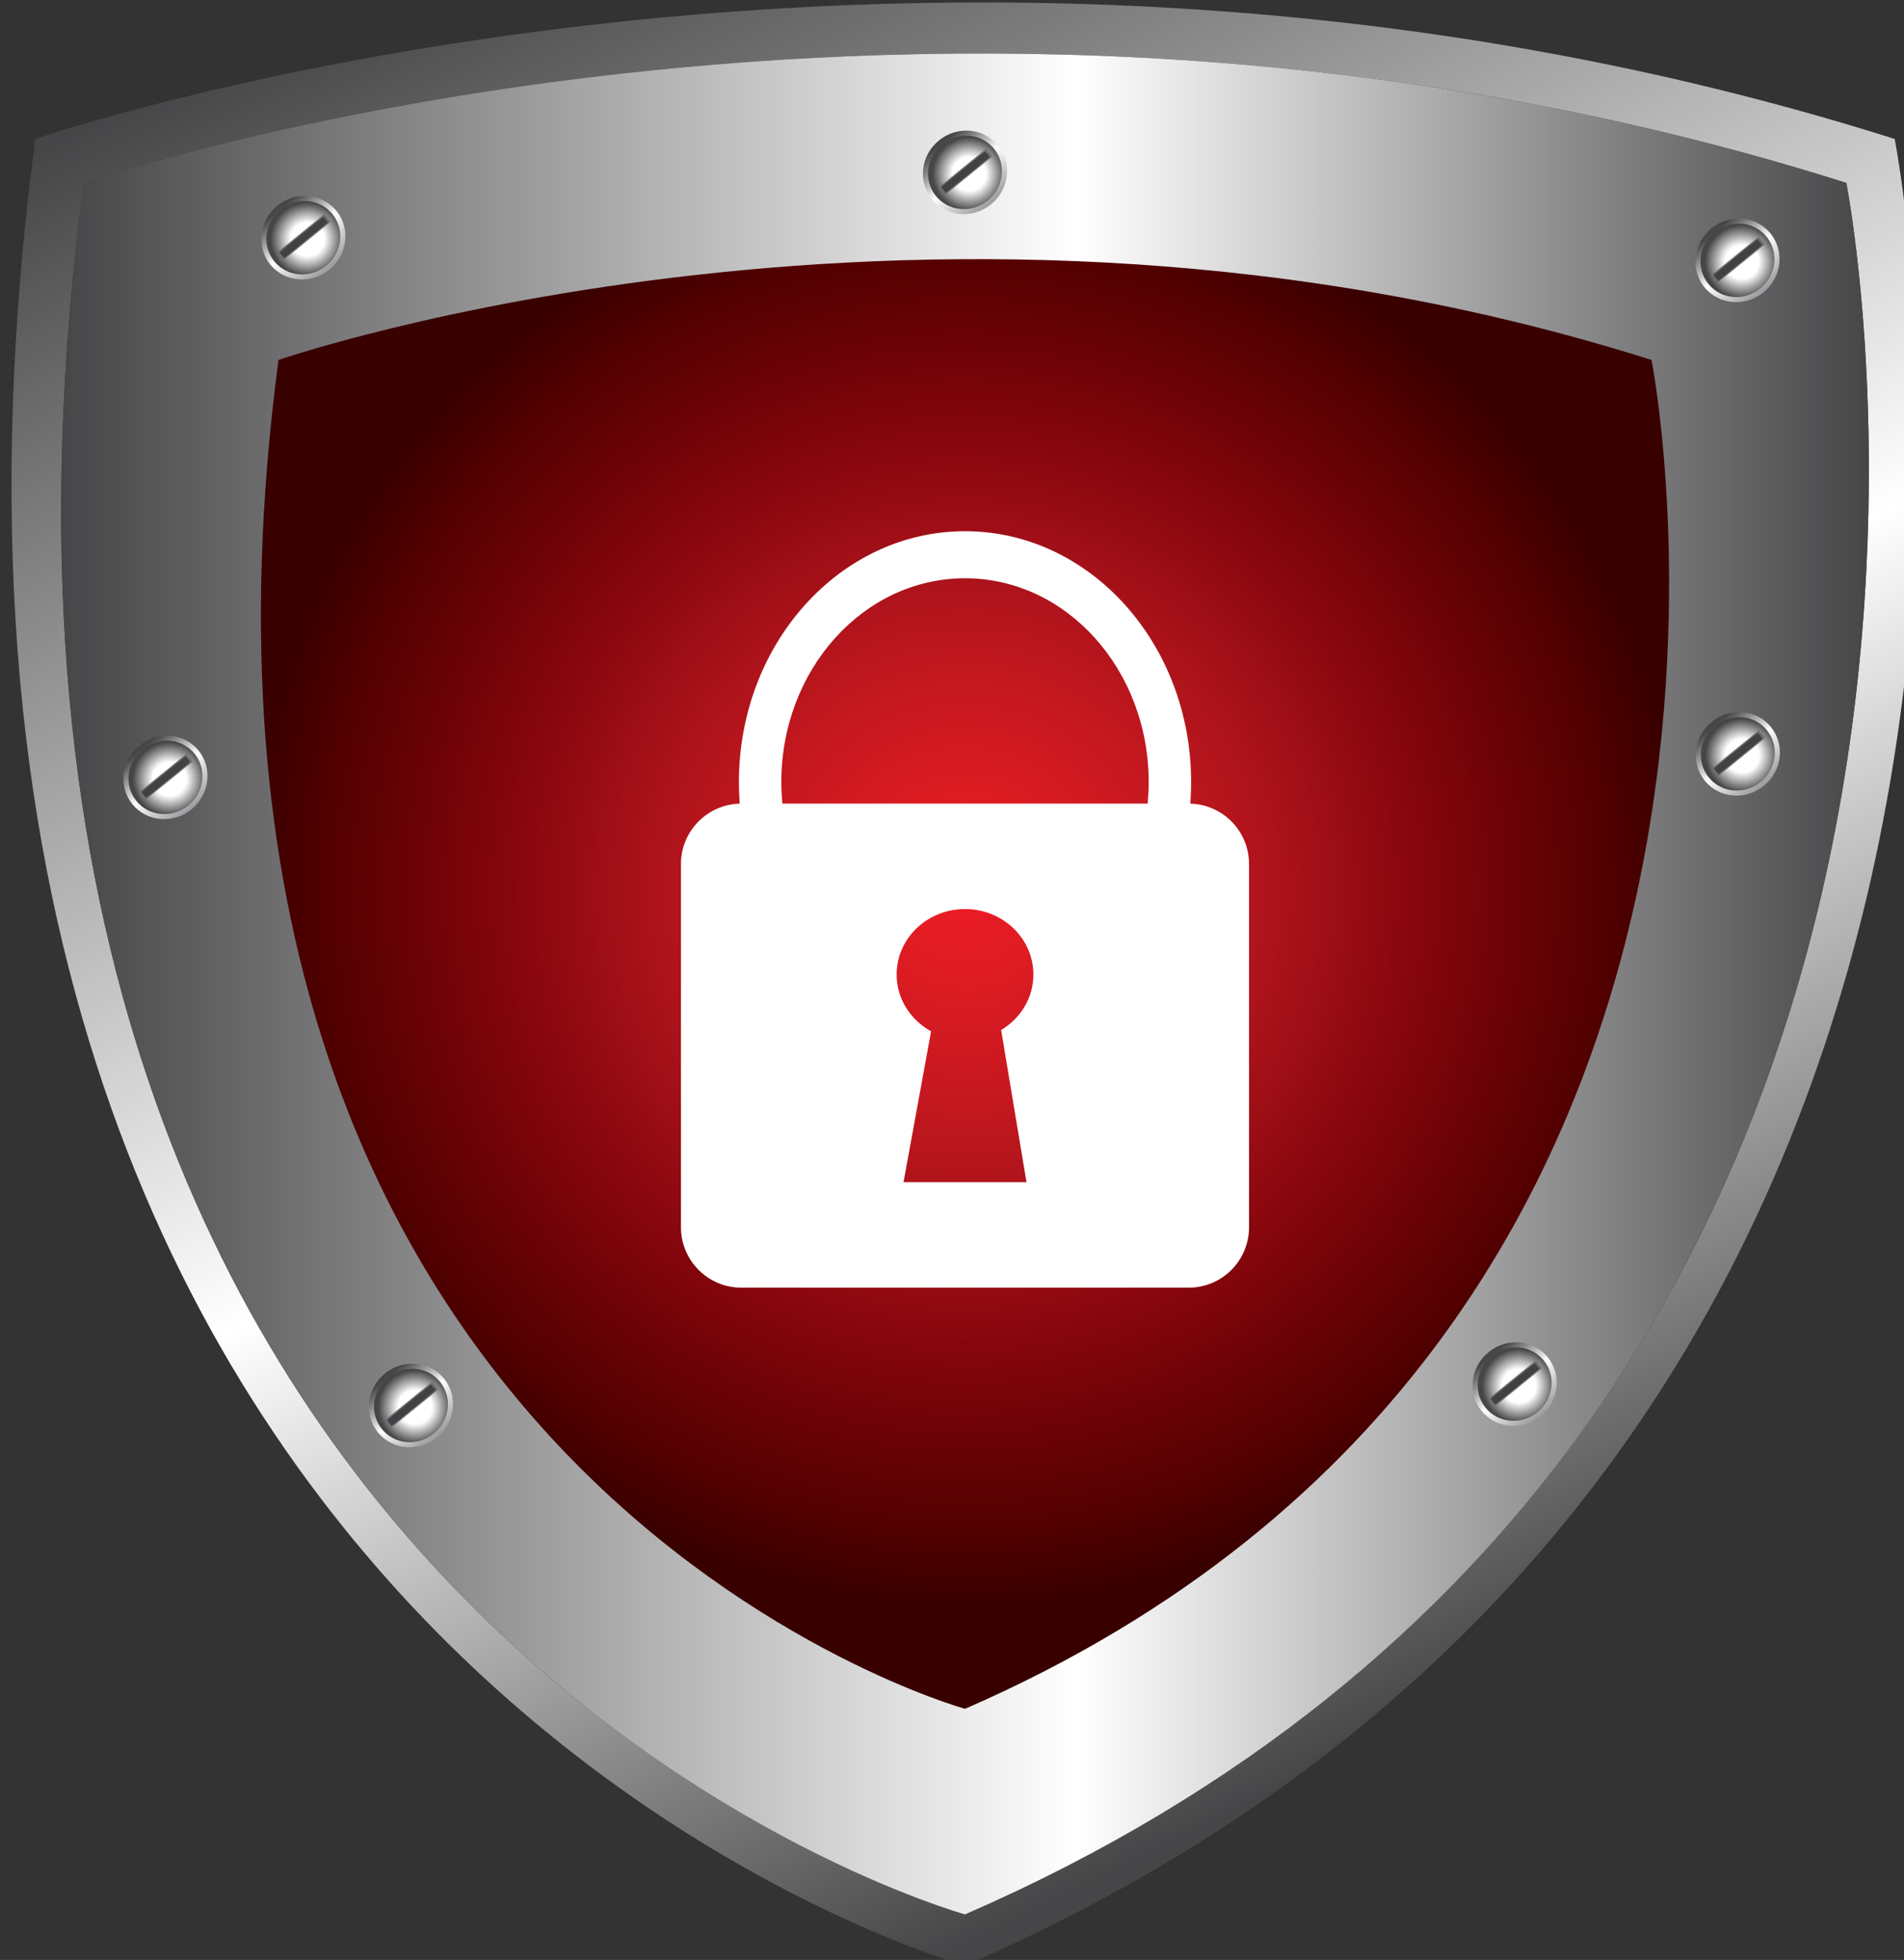 <?xml version="1.0" encoding="UTF-8" standalone="no"?>
<!-- Created with Inkscape (http://www.inkscape.org/) -->

<svg
   width="87.341mm"
   height="89.925mm"
   viewBox="0 0 87.341 89.925"
   version="1.1"
   id="svg4061"
   inkscape:export-filename="escudociber.png"
   inkscape:export-xdpi="96"
   inkscape:export-ydpi="96"
   inkscape:version="1.2.2 (732a01da63, 2022-12-09)"
   sodipodi:docname="escudociber.svg"
   xmlns:inkscape="http://www.inkscape.org/namespaces/inkscape"
   xmlns:sodipodi="http://sodipodi.sourceforge.net/DTD/sodipodi-0.dtd"
   xmlns="http://www.w3.org/2000/svg"
   xmlns:svg="http://www.w3.org/2000/svg">
  <rect x="0" y="0" width="87.341" height="89.925" fill="#333333" stroke="none"/>
  <sodipodi:namedview
     id="namedview4063"
     pagecolor="#ffffff"
     bordercolor="#000000"
     borderopacity="0.25"
     inkscape:showpageshadow="2"
     inkscape:pageopacity="0.0"
     inkscape:pagecheckerboard="0"
     inkscape:deskcolor="#d1d1d1"
     inkscape:document-units="mm"
     showgrid="false"
     inkscape:zoom="0.73851712"
     inkscape:cx="25.72723"
     inkscape:cy="412.98975"
     inkscape:window-width="1920"
     inkscape:window-height="1009"
     inkscape:window-x="-8"
     inkscape:window-y="-8"
     inkscape:window-maximized="1"
     inkscape:current-layer="layer1" />
  <defs
     id="defs4058">
    <linearGradient
       id="SVGID_1_"
       gradientUnits="userSpaceOnUse"
       x1="1371.091"
       y1="245.888"
       x2="1526.436"
       y2="558.968">
			<stop
   offset="0"
   style="stop-color:#464648"
   id="stop4" />

			<stop
   offset="0.566"
   style="stop-color:#FFFFFF"
   id="stop6" />

			<stop
   offset="1"
   style="stop-color:#464648"
   id="stop8" />

		</linearGradient>
    <linearGradient
       id="SVGID_00000174587856496094096430000001996978387368776068_"
       gradientUnits="userSpaceOnUse"
       x1="1274.437"
       y1="439.959"
       x2="1587.352"
       y2="439.959">
			<stop
   offset="0"
   style="stop-color:#464648"
   id="stop13" />

			<stop
   offset="0.561"
   style="stop-color:#FFFFFF"
   id="stop15" />

			<stop
   offset="1"
   style="stop-color:#464648"
   id="stop17" />

		</linearGradient>
    <radialGradient
       id="SVGID_00000138568734387251965590000001123983587005783984_"
       cx="1430.895"
       cy="423.83"
       r="123.702"
       gradientUnits="userSpaceOnUse">
			<stop
   offset="0"
   style="stop-color:#ED1C24"
   id="stop22" />

			<stop
   offset="0.093"
   style="stop-color:#E21C23"
   id="stop24" />

			<stop
   offset="0.244"
   style="stop-color:#CD1921"
   id="stop26" />

			<stop
   offset="0.433"
   style="stop-color:#AD131B"
   id="stop28" />

			<stop
   offset="0.653"
   style="stop-color:#83050C"
   id="stop30" />

			<stop
   offset="0.897"
   style="stop-color:#520000"
   id="stop32" />

			<stop
   offset="1"
   style="stop-color:#390000"
   id="stop34" />

		</radialGradient>
    <linearGradient
       id="SVGID_00000122706126867129985430000017928544616653612690_"
       gradientUnits="userSpaceOnUse"
       x1="-4880.27"
       y1="2021.97"
       x2="-4865.988"
       y2="2021.97"
       gradientTransform="matrix(-0.631,-0.776,0.776,-0.631,-3326.948,-2194.648)">
				<stop
   offset="0"
   style="stop-color:#8F9294"
   id="stop39" />

				<stop
   offset="0.532"
   style="stop-color:#FFFFFF"
   id="stop41" />

				<stop
   offset="1"
   style="stop-color:#464648"
   id="stop43" />

			</linearGradient>
    <radialGradient
       id="SVGID_00000046326292621120021620000000526290906365433761_"
       cx="-4873.129"
       cy="2021.972"
       r="6.381"
       gradientTransform="matrix(-0.631,-0.776,0.776,-0.631,-3326.948,-2194.648)"
       gradientUnits="userSpaceOnUse">
				<stop
   offset="0.459"
   style="stop-color:#FFFFFF"
   id="stop48" />

				<stop
   offset="1"
   style="stop-color:#464648"
   id="stop50" />

			</radialGradient>
    <linearGradient
       id="SVGID_00000103264209049901919400000012827724574404529059_"
       gradientUnits="userSpaceOnUse"
       x1="-4943.749"
       y1="2117.967"
       x2="-4929.479"
       y2="2117.967"
       gradientTransform="matrix(-0.631,-0.776,0.776,-0.631,-3326.948,-2194.648)">
				<stop
   offset="0"
   style="stop-color:#8F9294"
   id="stop61" />

				<stop
   offset="0.532"
   style="stop-color:#FFFFFF"
   id="stop63" />

				<stop
   offset="1"
   style="stop-color:#464648"
   id="stop65" />

			</linearGradient>
    <radialGradient
       id="SVGID_00000179640389628035448260000013936197256758189188_"
       cx="-4936.617"
       cy="2117.967"
       r="6.379"
       gradientTransform="matrix(-0.631,-0.776,0.776,-0.631,-3326.948,-2194.648)"
       gradientUnits="userSpaceOnUse">
				<stop
   offset="0.459"
   style="stop-color:#FFFFFF"
   id="stop70" />

				<stop
   offset="1"
   style="stop-color:#464648"
   id="stop72" />

			</radialGradient>
    <linearGradient
       id="SVGID_00000180334185656984914220000016956375316785940412_"
       gradientUnits="userSpaceOnUse"
       x1="-5039.927"
       y1="2212.102"
       x2="-5025.645"
       y2="2212.102"
       gradientTransform="matrix(-0.631,-0.776,0.776,-0.631,-3326.948,-2194.648)">
				<stop
   offset="0"
   style="stop-color:#8F9294"
   id="stop83" />

				<stop
   offset="0.532"
   style="stop-color:#FFFFFF"
   id="stop85" />

				<stop
   offset="1"
   style="stop-color:#464648"
   id="stop87" />

			</linearGradient>
    <radialGradient
       id="SVGID_00000010308029816128662410000001517310789227541675_"
       cx="-5032.786"
       cy="2212.108"
       r="6.382"
       gradientTransform="matrix(-0.631,-0.776,0.776,-0.631,-3326.948,-2194.648)"
       gradientUnits="userSpaceOnUse">
				<stop
   offset="0.459"
   style="stop-color:#FFFFFF"
   id="stop92" />

				<stop
   offset="1"
   style="stop-color:#464648"
   id="stop94" />

			</radialGradient>
    <linearGradient
       id="SVGID_00000157279892523584268900000015287933035201693081_"
       gradientUnits="userSpaceOnUse"
       x1="-4937.704"
       y1="1944.508"
       x2="-4923.428"
       y2="1944.508"
       gradientTransform="matrix(-0.631,-0.776,0.776,-0.631,-3326.948,-2194.648)">
				<stop
   offset="0"
   style="stop-color:#8F9294"
   id="stop105" />

				<stop
   offset="0.532"
   style="stop-color:#FFFFFF"
   id="stop107" />

				<stop
   offset="1"
   style="stop-color:#464648"
   id="stop109" />

			</linearGradient>
    <radialGradient
       id="SVGID_00000021826100467320716220000008316996223002754982_"
       cx="-4930.566"
       cy="1944.51"
       r="6.381"
       gradientTransform="matrix(-0.631,-0.776,0.776,-0.631,-3326.948,-2194.648)"
       gradientUnits="userSpaceOnUse">
				<stop
   offset="0.459"
   style="stop-color:#FFFFFF"
   id="stop114" />

				<stop
   offset="1"
   style="stop-color:#464648"
   id="stop116" />

			</radialGradient>
    <linearGradient
       id="SVGID_00000100376378421641949740000010344230188319749026_"
       gradientUnits="userSpaceOnUse"
       x1="-5048.883"
       y1="1908.874"
       x2="-5034.608"
       y2="1908.874"
       gradientTransform="matrix(-0.631,-0.776,0.776,-0.631,-3326.948,-2194.648)">
				<stop
   offset="0"
   style="stop-color:#8F9294"
   id="stop127" />

				<stop
   offset="0.532"
   style="stop-color:#FFFFFF"
   id="stop129" />

				<stop
   offset="1"
   style="stop-color:#464648"
   id="stop131" />

			</linearGradient>
    <radialGradient
       id="SVGID_00000072970517076308576460000001655384121028635536_"
       cx="-5041.748"
       cy="1908.879"
       r="6.38"
       gradientTransform="matrix(-0.631,-0.776,0.776,-0.631,-3326.948,-2194.648)"
       gradientUnits="userSpaceOnUse">
				<stop
   offset="0.459"
   style="stop-color:#FFFFFF"
   id="stop136" />

				<stop
   offset="1"
   style="stop-color:#464648"
   id="stop138" />

			</radialGradient>
    <linearGradient
       id="SVGID_00000062894793938961078250000015574579826797503109_"
       gradientUnits="userSpaceOnUse"
       x1="-5166.543"
       y1="2059.438"
       x2="-5152.267"
       y2="2059.438"
       gradientTransform="matrix(-0.631,-0.776,0.776,-0.631,-3326.948,-2194.648)">
				<stop
   offset="0"
   style="stop-color:#8F9294"
   id="stop149" />

				<stop
   offset="0.532"
   style="stop-color:#FFFFFF"
   id="stop151" />

				<stop
   offset="1"
   style="stop-color:#464648"
   id="stop153" />

			</linearGradient>
    <radialGradient
       id="SVGID_00000095331841426363118530000000263290933164227208_"
       cx="-5159.405"
       cy="2059.441"
       r="6.383"
       gradientTransform="matrix(-0.631,-0.776,0.776,-0.631,-3326.948,-2194.648)"
       gradientUnits="userSpaceOnUse">
				<stop
   offset="0.459"
   style="stop-color:#FFFFFF"
   id="stop158" />

				<stop
   offset="1"
   style="stop-color:#464648"
   id="stop160" />

			</radialGradient>
    <linearGradient
       id="SVGID_00000091724361615840405290000006824727766428699815_"
       gradientUnits="userSpaceOnUse"
       x1="-5106.253"
       y1="2158.252"
       x2="-5091.982"
       y2="2158.252"
       gradientTransform="matrix(-0.631,-0.776,0.776,-0.631,-3326.948,-2194.648)">
				<stop
   offset="0"
   style="stop-color:#8F9294"
   id="stop171" />

				<stop
   offset="0.532"
   style="stop-color:#FFFFFF"
   id="stop173" />

				<stop
   offset="1"
   style="stop-color:#464648"
   id="stop175" />

			</linearGradient>
    <radialGradient
       id="SVGID_00000092445129118334513750000009715435263273615244_"
       cx="-5099.123"
       cy="2158.252"
       r="6.38"
       gradientTransform="matrix(-0.631,-0.776,0.776,-0.631,-3326.948,-2194.648)"
       gradientUnits="userSpaceOnUse">
				<stop
   offset="0.459"
   style="stop-color:#FFFFFF"
   id="stop180" />

				<stop
   offset="1"
   style="stop-color:#464648"
   id="stop182" />

			</radialGradient>
  </defs>
  <g
     inkscape:label="Capa 1"
     inkscape:groupmode="layer"
     id="layer1"
     transform="translate(-52.344,-39.588)">
    <g
       id="g199"
       transform="matrix(0.265,0,0,0.265,-282.576,-31.856)">
		<linearGradient
   id="linearGradient3892"
   gradientUnits="userSpaceOnUse"
   x1="1371.091"
   y1="245.888"
   x2="1526.436"
   y2="558.968">
			<stop
   offset="0"
   style="stop-color:#464648"
   id="stop3886" />

			<stop
   offset="0.566"
   style="stop-color:#FFFFFF"
   id="stop3888" />

			<stop
   offset="1"
   style="stop-color:#464648"
   id="stop3890" />

		</linearGradient>

		<path
   style="fill:url(#SVGID_1_)"
   d="m 1591.826,293.657 c -167.929,-53.175 -321.867,0 -321.867,0 -34.676,262.175 160.939,316.241 160.939,316.241 205.716,-89.585 160.928,-316.241 160.928,-316.241 z m -160.927,307.392 c 0,0 -185.427,-51.255 -152.556,-299.777 0,0 145.922,-50.405 305.104,0 0,0 42.447,214.858 -152.548,299.777 z"
   id="path11" />

		
			<linearGradient
   id="linearGradient3901"
   gradientUnits="userSpaceOnUse"
   x1="1274.437"
   y1="439.959"
   x2="1587.352"
   y2="439.959">
			<stop
   offset="0"
   style="stop-color:#464648"
   id="stop3895" />

			<stop
   offset="0.561"
   style="stop-color:#FFFFFF"
   id="stop3897" />

			<stop
   offset="1"
   style="stop-color:#464648"
   id="stop3899" />

		</linearGradient>

		<path
   style="fill:url(#SVGID_00000174587856496094096430000001996978387368776068_)"
   d="m 1278.343,301.272 c 0,0 145.922,-50.405 305.104,0 0,0 42.447,214.858 -152.548,299.777 0,0 -185.427,-51.255 -152.556,-299.777 z"
   id="path20" />

		
			<radialGradient
   id="radialGradient3918"
   cx="1430.895"
   cy="423.83"
   r="123.702"
   gradientUnits="userSpaceOnUse">
			<stop
   offset="0"
   style="stop-color:#ED1C24"
   id="stop3904" />

			<stop
   offset="0.093"
   style="stop-color:#E21C23"
   id="stop3906" />

			<stop
   offset="0.244"
   style="stop-color:#CD1921"
   id="stop3908" />

			<stop
   offset="0.433"
   style="stop-color:#AD131B"
   id="stop3910" />

			<stop
   offset="0.653"
   style="stop-color:#83050C"
   id="stop3912" />

			<stop
   offset="0.897"
   style="stop-color:#520000"
   id="stop3914" />

			<stop
   offset="1"
   style="stop-color:#390000"
   id="stop3916" />

		</radialGradient>

		<path
   style="fill:url(#SVGID_00000138568734387251965590000001123983587005783984_)"
   d="m 1312.055,331.921 c 0,0 113.672,-39.269 237.679,0 0,0 33.067,167.378 -118.836,233.536 10e-4,0 -144.45,-39.931 -118.843,-233.536 z"
   id="path37" />

		<g
   id="g59">
			
				<linearGradient
   id="linearGradient3927"
   gradientUnits="userSpaceOnUse"
   x1="-4880.27"
   y1="2021.97"
   x2="-4865.988"
   y2="2021.97"
   gradientTransform="matrix(-0.631,-0.776,0.776,-0.631,-3326.948,-2194.648)">
				<stop
   offset="0"
   style="stop-color:#8F9294"
   id="stop3921" />

				<stop
   offset="0.532"
   style="stop-color:#FFFFFF"
   id="stop3923" />

				<stop
   offset="1"
   style="stop-color:#464648"
   id="stop3925" />

			</linearGradient>

			<path
   style="fill:url(#SVGID_00000122706126867129985430000017928544616653612690_)"
   d="m 1311.851,305.21 c 3.162,-2.565 7.746,-2.173 10.23,0.891 2.488,3.056 1.937,7.616 -1.217,10.189 -3.162,2.574 -7.742,2.173 -10.23,-0.883 -2.484,-3.055 -1.941,-7.623 1.217,-10.197 z"
   id="path46" />

			
				<radialGradient
   id="radialGradient3934"
   cx="-4873.129"
   cy="2021.972"
   r="6.381"
   gradientTransform="matrix(-0.631,-0.776,0.776,-0.631,-3326.948,-2194.648)"
   gradientUnits="userSpaceOnUse">
				<stop
   offset="0.459"
   style="stop-color:#FFFFFF"
   id="stop3930" />

				<stop
   offset="1"
   style="stop-color:#464648"
   id="stop3932" />

			</radialGradient>

			<path
   style="fill:url(#SVGID_00000046326292621120021620000000526290906365433761_)"
   d="m 1312.399,305.88 c 2.778,-2.263 6.798,-1.904 8.988,0.776 2.19,2.696 1.712,6.7 -1.071,8.963 -2.778,2.263 -6.806,1.912 -8.988,-0.776 -2.19,-2.688 -1.712,-6.699 1.071,-8.963 z"
   id="path53" />

			<path
   style="fill:#6d6e71"
   d="m 1311.786,313.357 c 0.163,0.237 0.331,0.458 0.511,0.678 0.184,0.229 0.371,0.441 0.559,0.646 l 8.204,-6.684 c -0.159,-0.221 -0.327,-0.45 -0.507,-0.678 -0.184,-0.221 -0.368,-0.425 -0.56,-0.646 z"
   id="path55" />

			<path
   style="fill:#414042"
   d="m 1312.235,313.299 c 0.114,0.164 0.245,0.335 0.376,0.499 0.131,0.163 0.27,0.319 0.417,0.474 l 7.574,-6.169 c -0.114,-0.172 -0.233,-0.335 -0.368,-0.507 -0.13,-0.164 -0.269,-0.319 -0.417,-0.466 z"
   id="path57" />

		</g>

		<g
   id="g81">
			
				<linearGradient
   id="linearGradient3946"
   gradientUnits="userSpaceOnUse"
   x1="-4943.749"
   y1="2117.967"
   x2="-4929.479"
   y2="2117.967"
   gradientTransform="matrix(-0.631,-0.776,0.776,-0.631,-3326.948,-2194.648)">
				<stop
   offset="0"
   style="stop-color:#8F9294"
   id="stop3940" />

				<stop
   offset="0.532"
   style="stop-color:#FFFFFF"
   id="stop3942" />

				<stop
   offset="1"
   style="stop-color:#464648"
   id="stop3944" />

			</linearGradient>

			<path
   style="fill:url(#SVGID_00000103264209049901919400000012827724574404529059_)"
   d="m 1426.389,293.91 c 3.162,-2.566 7.746,-2.174 10.226,0.882 2.488,3.064 1.944,7.623 -1.222,10.189 -3.154,2.574 -7.73,2.181 -10.222,-0.883 -2.484,-3.055 -1.941,-7.614 1.218,-10.188 z"
   id="path68" />

			
				<radialGradient
   id="radialGradient3953"
   cx="-4936.617"
   cy="2117.967"
   r="6.379"
   gradientTransform="matrix(-0.631,-0.776,0.776,-0.631,-3326.948,-2194.648)"
   gradientUnits="userSpaceOnUse">
				<stop
   offset="0.459"
   style="stop-color:#FFFFFF"
   id="stop3949" />

				<stop
   offset="1"
   style="stop-color:#464648"
   id="stop3951" />

			</radialGradient>

			<path
   style="fill:url(#SVGID_00000179640389628035448260000013936197256758189188_)"
   d="m 1426.936,294.58 c 2.778,-2.263 6.802,-1.912 8.988,0.776 2.19,2.688 1.708,6.7 -1.07,8.955 -2.778,2.263 -6.807,1.92 -8.992,-0.776 -2.186,-2.688 -1.704,-6.7 1.074,-8.955 z"
   id="path75" />

			<path
   style="fill:#6d6e71"
   d="m 1426.319,302.056 c 0.164,0.229 0.339,0.458 0.511,0.678 0.184,0.22 0.376,0.433 0.563,0.637 l 8.208,-6.676 c -0.164,-0.229 -0.331,-0.458 -0.511,-0.678 -0.18,-0.221 -0.372,-0.433 -0.56,-0.646 z"
   id="path77" />

			<path
   style="fill:#414042"
   d="m 1426.773,301.991 c 0.118,0.172 0.241,0.335 0.376,0.507 0.13,0.164 0.274,0.319 0.42,0.466 l 7.579,-6.16 c -0.119,-0.172 -0.237,-0.343 -0.372,-0.507 -0.135,-0.164 -0.274,-0.327 -0.421,-0.474 z"
   id="path79" />

		</g>

		<g
   id="g103">
			
				<linearGradient
   id="linearGradient3965"
   gradientUnits="userSpaceOnUse"
   x1="-5039.927"
   y1="2212.102"
   x2="-5025.645"
   y2="2212.102"
   gradientTransform="matrix(-0.631,-0.776,0.776,-0.631,-3326.948,-2194.648)">
				<stop
   offset="0"
   style="stop-color:#8F9294"
   id="stop3959" />

				<stop
   offset="0.532"
   style="stop-color:#FFFFFF"
   id="stop3961" />

				<stop
   offset="1"
   style="stop-color:#464648"
   id="stop3963" />

			</linearGradient>

			<path
   style="fill:url(#SVGID_00000180334185656984914220000016956375316785940412_)"
   d="m 1560.103,309.132 c 3.162,-2.565 7.746,-2.173 10.226,0.891 2.488,3.056 1.945,7.623 -1.213,10.189 -3.162,2.566 -7.738,2.173 -10.23,-0.883 -2.485,-3.055 -1.937,-7.623 1.217,-10.197 z"
   id="path90" />

			
				<radialGradient
   id="radialGradient3972"
   cx="-5032.786"
   cy="2212.108"
   r="6.382"
   gradientTransform="matrix(-0.631,-0.776,0.776,-0.631,-3326.948,-2194.648)"
   gradientUnits="userSpaceOnUse">
				<stop
   offset="0.459"
   style="stop-color:#FFFFFF"
   id="stop3968" />

				<stop
   offset="1"
   style="stop-color:#464648"
   id="stop3970" />

			</radialGradient>

			<path
   style="fill:url(#SVGID_00000010308029816128662410000001517310789227541675_)"
   d="m 1560.651,309.802 c 2.778,-2.255 6.802,-1.912 8.992,0.776 2.185,2.696 1.703,6.708 -1.075,8.963 -2.778,2.263 -6.806,1.912 -8.988,-0.776 -2.19,-2.688 -1.712,-6.7 1.071,-8.963 z"
   id="path97" />

			<path
   style="fill:#6d6e71"
   d="m 1560.029,317.287 c 0.172,0.229 0.335,0.457 0.515,0.678 0.188,0.22 0.376,0.433 0.563,0.637 l 8.208,-6.676 c -0.164,-0.229 -0.331,-0.458 -0.511,-0.678 -0.184,-0.22 -0.368,-0.441 -0.56,-0.637 z"
   id="path99" />

			<path
   style="fill:#414042"
   d="m 1560.487,317.221 c 0.118,0.164 0.245,0.335 0.376,0.499 0.131,0.163 0.274,0.319 0.421,0.474 l 7.575,-6.169 c -0.115,-0.164 -0.237,-0.335 -0.372,-0.507 -0.13,-0.155 -0.269,-0.319 -0.417,-0.466 z"
   id="path101" />

		</g>

		<g
   id="g125">
			
				<linearGradient
   id="linearGradient3984"
   gradientUnits="userSpaceOnUse"
   x1="-4937.704"
   y1="1944.508"
   x2="-4923.428"
   y2="1944.508"
   gradientTransform="matrix(-0.631,-0.776,0.776,-0.631,-3326.948,-2194.648)">
				<stop
   offset="0"
   style="stop-color:#8F9294"
   id="stop3978" />

				<stop
   offset="0.532"
   style="stop-color:#FFFFFF"
   id="stop3980" />

				<stop
   offset="1"
   style="stop-color:#464648"
   id="stop3982" />

			</linearGradient>

			<path
   style="fill:url(#SVGID_00000157279892523584268900000015287933035201693081_)"
   d="m 1287.984,398.651 c 3.162,-2.566 7.742,-2.173 10.226,0.882 2.488,3.064 1.944,7.624 -1.214,10.189 -3.162,2.574 -7.746,2.182 -10.23,-0.883 -2.483,-3.055 -1.936,-7.614 1.218,-10.188 z"
   id="path112" />

			
				<radialGradient
   id="radialGradient3991"
   cx="-4930.566"
   cy="1944.51"
   r="6.381"
   gradientTransform="matrix(-0.631,-0.776,0.776,-0.631,-3326.948,-2194.648)"
   gradientUnits="userSpaceOnUse">
				<stop
   offset="0.459"
   style="stop-color:#FFFFFF"
   id="stop3987" />

				<stop
   offset="1"
   style="stop-color:#464648"
   id="stop3989" />

			</radialGradient>

			<path
   style="fill:url(#SVGID_00000021826100467320716220000008316996223002754982_)"
   d="m 1288.532,399.321 c 2.778,-2.263 6.802,-1.912 8.996,0.776 2.182,2.688 1.699,6.7 -1.078,8.955 -2.778,2.263 -6.807,1.92 -8.988,-0.768 -2.19,-2.696 -1.708,-6.708 1.07,-8.963 z"
   id="path119" />

			<path
   style="fill:#6d6e71"
   d="m 1287.911,406.797 c 0.167,0.228 0.339,0.457 0.515,0.678 0.188,0.221 0.372,0.433 0.564,0.637 l 8.208,-6.676 c -0.164,-0.229 -0.331,-0.458 -0.511,-0.678 -0.184,-0.22 -0.368,-0.433 -0.56,-0.638 z"
   id="path121" />

			<path
   style="fill:#414042"
   d="m 1288.368,406.732 c 0.118,0.172 0.245,0.343 0.376,0.507 0.131,0.164 0.274,0.319 0.421,0.466 l 7.574,-6.16 c -0.114,-0.18 -0.237,-0.343 -0.372,-0.507 -0.13,-0.163 -0.269,-0.327 -0.417,-0.474 z"
   id="path123" />

		</g>

		<g
   id="g147">
			
				<linearGradient
   id="linearGradient4003"
   gradientUnits="userSpaceOnUse"
   x1="-5048.883"
   y1="1908.874"
   x2="-5034.608"
   y2="1908.874"
   gradientTransform="matrix(-0.631,-0.776,0.776,-0.631,-3326.948,-2194.648)">
				<stop
   offset="0"
   style="stop-color:#8F9294"
   id="stop3997" />

				<stop
   offset="0.532"
   style="stop-color:#FFFFFF"
   id="stop3999" />

				<stop
   offset="1"
   style="stop-color:#464648"
   id="stop4001" />

			</linearGradient>

			<path
   style="fill:url(#SVGID_00000100376378421641949740000010344230188319749026_)"
   d="m 1330.48,507.396 c 3.162,-2.574 7.742,-2.173 10.222,0.883 2.492,3.064 1.944,7.623 -1.209,10.189 -3.162,2.574 -7.742,2.173 -10.23,-0.882 -2.484,-3.057 -1.94,-7.616 1.217,-10.19 z"
   id="path134" />

			
				<radialGradient
   id="radialGradient4010"
   cx="-5041.748"
   cy="1908.879"
   r="6.38"
   gradientTransform="matrix(-0.631,-0.776,0.776,-0.631,-3326.948,-2194.648)"
   gradientUnits="userSpaceOnUse">
				<stop
   offset="0.459"
   style="stop-color:#FFFFFF"
   id="stop4006" />

				<stop
   offset="1"
   style="stop-color:#464648"
   id="stop4008" />

			</radialGradient>

			<path
   style="fill:url(#SVGID_00000072970517076308576460000001655384121028635536_)"
   d="m 1331.028,508.066 c 2.778,-2.263 6.798,-1.912 8.992,0.776 2.186,2.688 1.703,6.7 -1.074,8.963 -2.778,2.255 -6.802,1.912 -8.988,-0.784 -2.19,-2.688 -1.712,-6.7 1.07,-8.955 z"
   id="path141" />

			<path
   style="fill:#6d6e71"
   d="m 1330.407,515.542 c 0.167,0.229 0.335,0.458 0.523,0.678 0.175,0.221 0.367,0.433 0.556,0.637 l 8.212,-6.667 c -0.164,-0.229 -0.331,-0.458 -0.515,-0.686 -0.184,-0.22 -0.368,-0.433 -0.556,-0.637 z"
   id="path143" />

			<path
   style="fill:#414042"
   d="m 1330.864,515.477 c 0.115,0.171 0.241,0.343 0.376,0.507 0.135,0.163 0.269,0.318 0.417,0.466 l 7.582,-6.161 c -0.122,-0.172 -0.241,-0.343 -0.376,-0.507 -0.135,-0.163 -0.269,-0.327 -0.417,-0.474 z"
   id="path145" />

		</g>

		<g
   id="g169">
			
				<linearGradient
   id="linearGradient4022"
   gradientUnits="userSpaceOnUse"
   x1="-5166.543"
   y1="2059.438"
   x2="-5152.267"
   y2="2059.438"
   gradientTransform="matrix(-0.631,-0.776,0.776,-0.631,-3326.948,-2194.648)">
				<stop
   offset="0"
   style="stop-color:#8F9294"
   id="stop4016" />

				<stop
   offset="0.532"
   style="stop-color:#FFFFFF"
   id="stop4018" />

				<stop
   offset="1"
   style="stop-color:#464648"
   id="stop4020" />

			</linearGradient>

			<path
   style="fill:url(#SVGID_00000062894793938961078250000015574579826797503109_)"
   d="m 1521.537,503.694 c 3.162,-2.566 7.738,-2.165 10.226,0.891 2.484,3.056 1.941,7.615 -1.222,10.189 -3.162,2.574 -7.738,2.173 -10.222,-0.882 -2.487,-3.056 -1.944,-7.624 1.218,-10.198 z"
   id="path156" />

			
				<radialGradient
   id="radialGradient4029"
   cx="-5159.405"
   cy="2059.441"
   r="6.383"
   gradientTransform="matrix(-0.631,-0.776,0.776,-0.631,-3326.948,-2194.648)"
   gradientUnits="userSpaceOnUse">
				<stop
   offset="0.459"
   style="stop-color:#FFFFFF"
   id="stop4025" />

				<stop
   offset="1"
   style="stop-color:#464648"
   id="stop4027" />

			</radialGradient>

			<path
   style="fill:url(#SVGID_00000095331841426363118530000000263290933164227208_)"
   d="m 1522.077,504.364 c 2.782,-2.263 6.806,-1.912 8.996,0.776 2.19,2.696 1.708,6.7 -1.071,8.963 -2.782,2.264 -6.806,1.912 -8.992,-0.776 -2.194,-2.688 -1.712,-6.7 1.067,-8.963 z"
   id="path163" />

			<path
   style="fill:#6d6e71"
   d="m 1521.468,511.84 c 0.159,0.229 0.331,0.458 0.51,0.678 0.18,0.229 0.368,0.441 0.556,0.638 l 8.212,-6.676 c -0.159,-0.221 -0.327,-0.449 -0.51,-0.67 -0.184,-0.229 -0.368,-0.433 -0.56,-0.646 z"
   id="path165" />

			<path
   style="fill:#414042"
   d="m 1521.917,511.784 c 0.118,0.163 0.241,0.335 0.38,0.498 0.13,0.164 0.269,0.319 0.417,0.474 l 7.574,-6.169 c -0.115,-0.171 -0.237,-0.335 -0.368,-0.507 -0.135,-0.164 -0.274,-0.319 -0.417,-0.466 z"
   id="path167" />

		</g>

		<g
   id="g191">
			
				<linearGradient
   id="linearGradient4041"
   gradientUnits="userSpaceOnUse"
   x1="-5106.253"
   y1="2158.252"
   x2="-5091.982"
   y2="2158.252"
   gradientTransform="matrix(-0.631,-0.776,0.776,-0.631,-3326.948,-2194.648)">
				<stop
   offset="0"
   style="stop-color:#8F9294"
   id="stop4035" />

				<stop
   offset="0.532"
   style="stop-color:#FFFFFF"
   id="stop4037" />

				<stop
   offset="1"
   style="stop-color:#464648"
   id="stop4039" />

			</linearGradient>

			<path
   style="fill:url(#SVGID_00000091724361615840405290000006824727766428699815_)"
   d="m 1560.168,394.582 c 3.162,-2.574 7.742,-2.173 10.23,0.883 2.484,3.056 1.941,7.623 -1.225,10.189 -3.154,2.574 -7.734,2.173 -10.222,-0.882 -2.484,-3.057 -1.937,-7.616 1.217,-10.19 z"
   id="path178" />

			
				<radialGradient
   id="radialGradient4048"
   cx="-5099.123"
   cy="2158.252"
   r="6.38"
   gradientTransform="matrix(-0.631,-0.776,0.776,-0.631,-3326.948,-2194.648)"
   gradientUnits="userSpaceOnUse">
				<stop
   offset="0.459"
   style="stop-color:#FFFFFF"
   id="stop4044" />

				<stop
   offset="1"
   style="stop-color:#464648"
   id="stop4046" />

			</radialGradient>

			<path
   style="fill:url(#SVGID_00000092445129118334513750000009715435263273615244_)"
   d="m 1560.716,395.252 c 2.778,-2.263 6.798,-1.92 8.988,0.776 2.19,2.688 1.708,6.7 -1.07,8.963 -2.778,2.255 -6.807,1.904 -8.988,-0.784 -2.194,-2.688 -1.708,-6.7 1.07,-8.955 z"
   id="path185" />

			<path
   style="fill:#6d6e71"
   d="m 1560.095,402.728 c 0.163,0.229 0.335,0.458 0.519,0.678 0.176,0.22 0.368,0.433 0.56,0.637 l 8.207,-6.676 c -0.159,-0.228 -0.331,-0.457 -0.511,-0.678 -0.18,-0.22 -0.368,-0.433 -0.556,-0.637 z"
   id="path187" />

			<path
   style="fill:#414042"
   d="m 1560.544,402.663 c 0.126,0.172 0.245,0.335 0.384,0.507 0.135,0.155 0.274,0.31 0.417,0.466 l 7.578,-6.161 c -0.114,-0.172 -0.233,-0.343 -0.372,-0.514 -0.13,-0.155 -0.269,-0.319 -0.417,-0.466 z"
   id="path189" />

		</g>

		<g
   id="g197">
			<path
   style="fill:#ffffff"
   d="m 1469.604,408.734 h -77.418 c -5.776,0 -10.462,4.682 -10.462,10.459 v 62.882 c 0,5.785 4.686,10.466 10.462,10.466 h 77.418 c 5.777,0 10.458,-4.682 10.458,-10.466 v -62.882 c 0,-5.777 -4.681,-10.459 -10.458,-10.459 z m -28.067,65.546 h -21.285 l 4.772,-26.13 c -3.562,-1.953 -5.964,-5.621 -5.964,-9.829 0,-6.259 5.295,-11.333 11.839,-11.333 6.529,0 11.832,5.074 11.832,11.333 0,4.061 -2.231,7.607 -5.581,9.609 z"
   id="path193" />

			<path
   style="fill:#ffffff"
   d="m 1399.687,411.7 c -0.376,-2.165 -0.588,-4.396 -0.588,-6.676 0,-19.495 14.233,-35.306 31.8,-35.306 17.559,0 31.792,15.81 31.792,35.306 0,2.28 -0.216,4.51 -0.584,6.676 h 7.464 c 0.302,-2.173 0.466,-4.404 0.466,-6.676 0,-23.997 -17.526,-43.452 -39.138,-43.452 -21.62,0 -39.142,19.455 -39.142,43.452 0,2.272 0.159,4.502 0.466,6.676 z"
   id="path195" />

		</g>

	</g>
  </g>
</svg>
